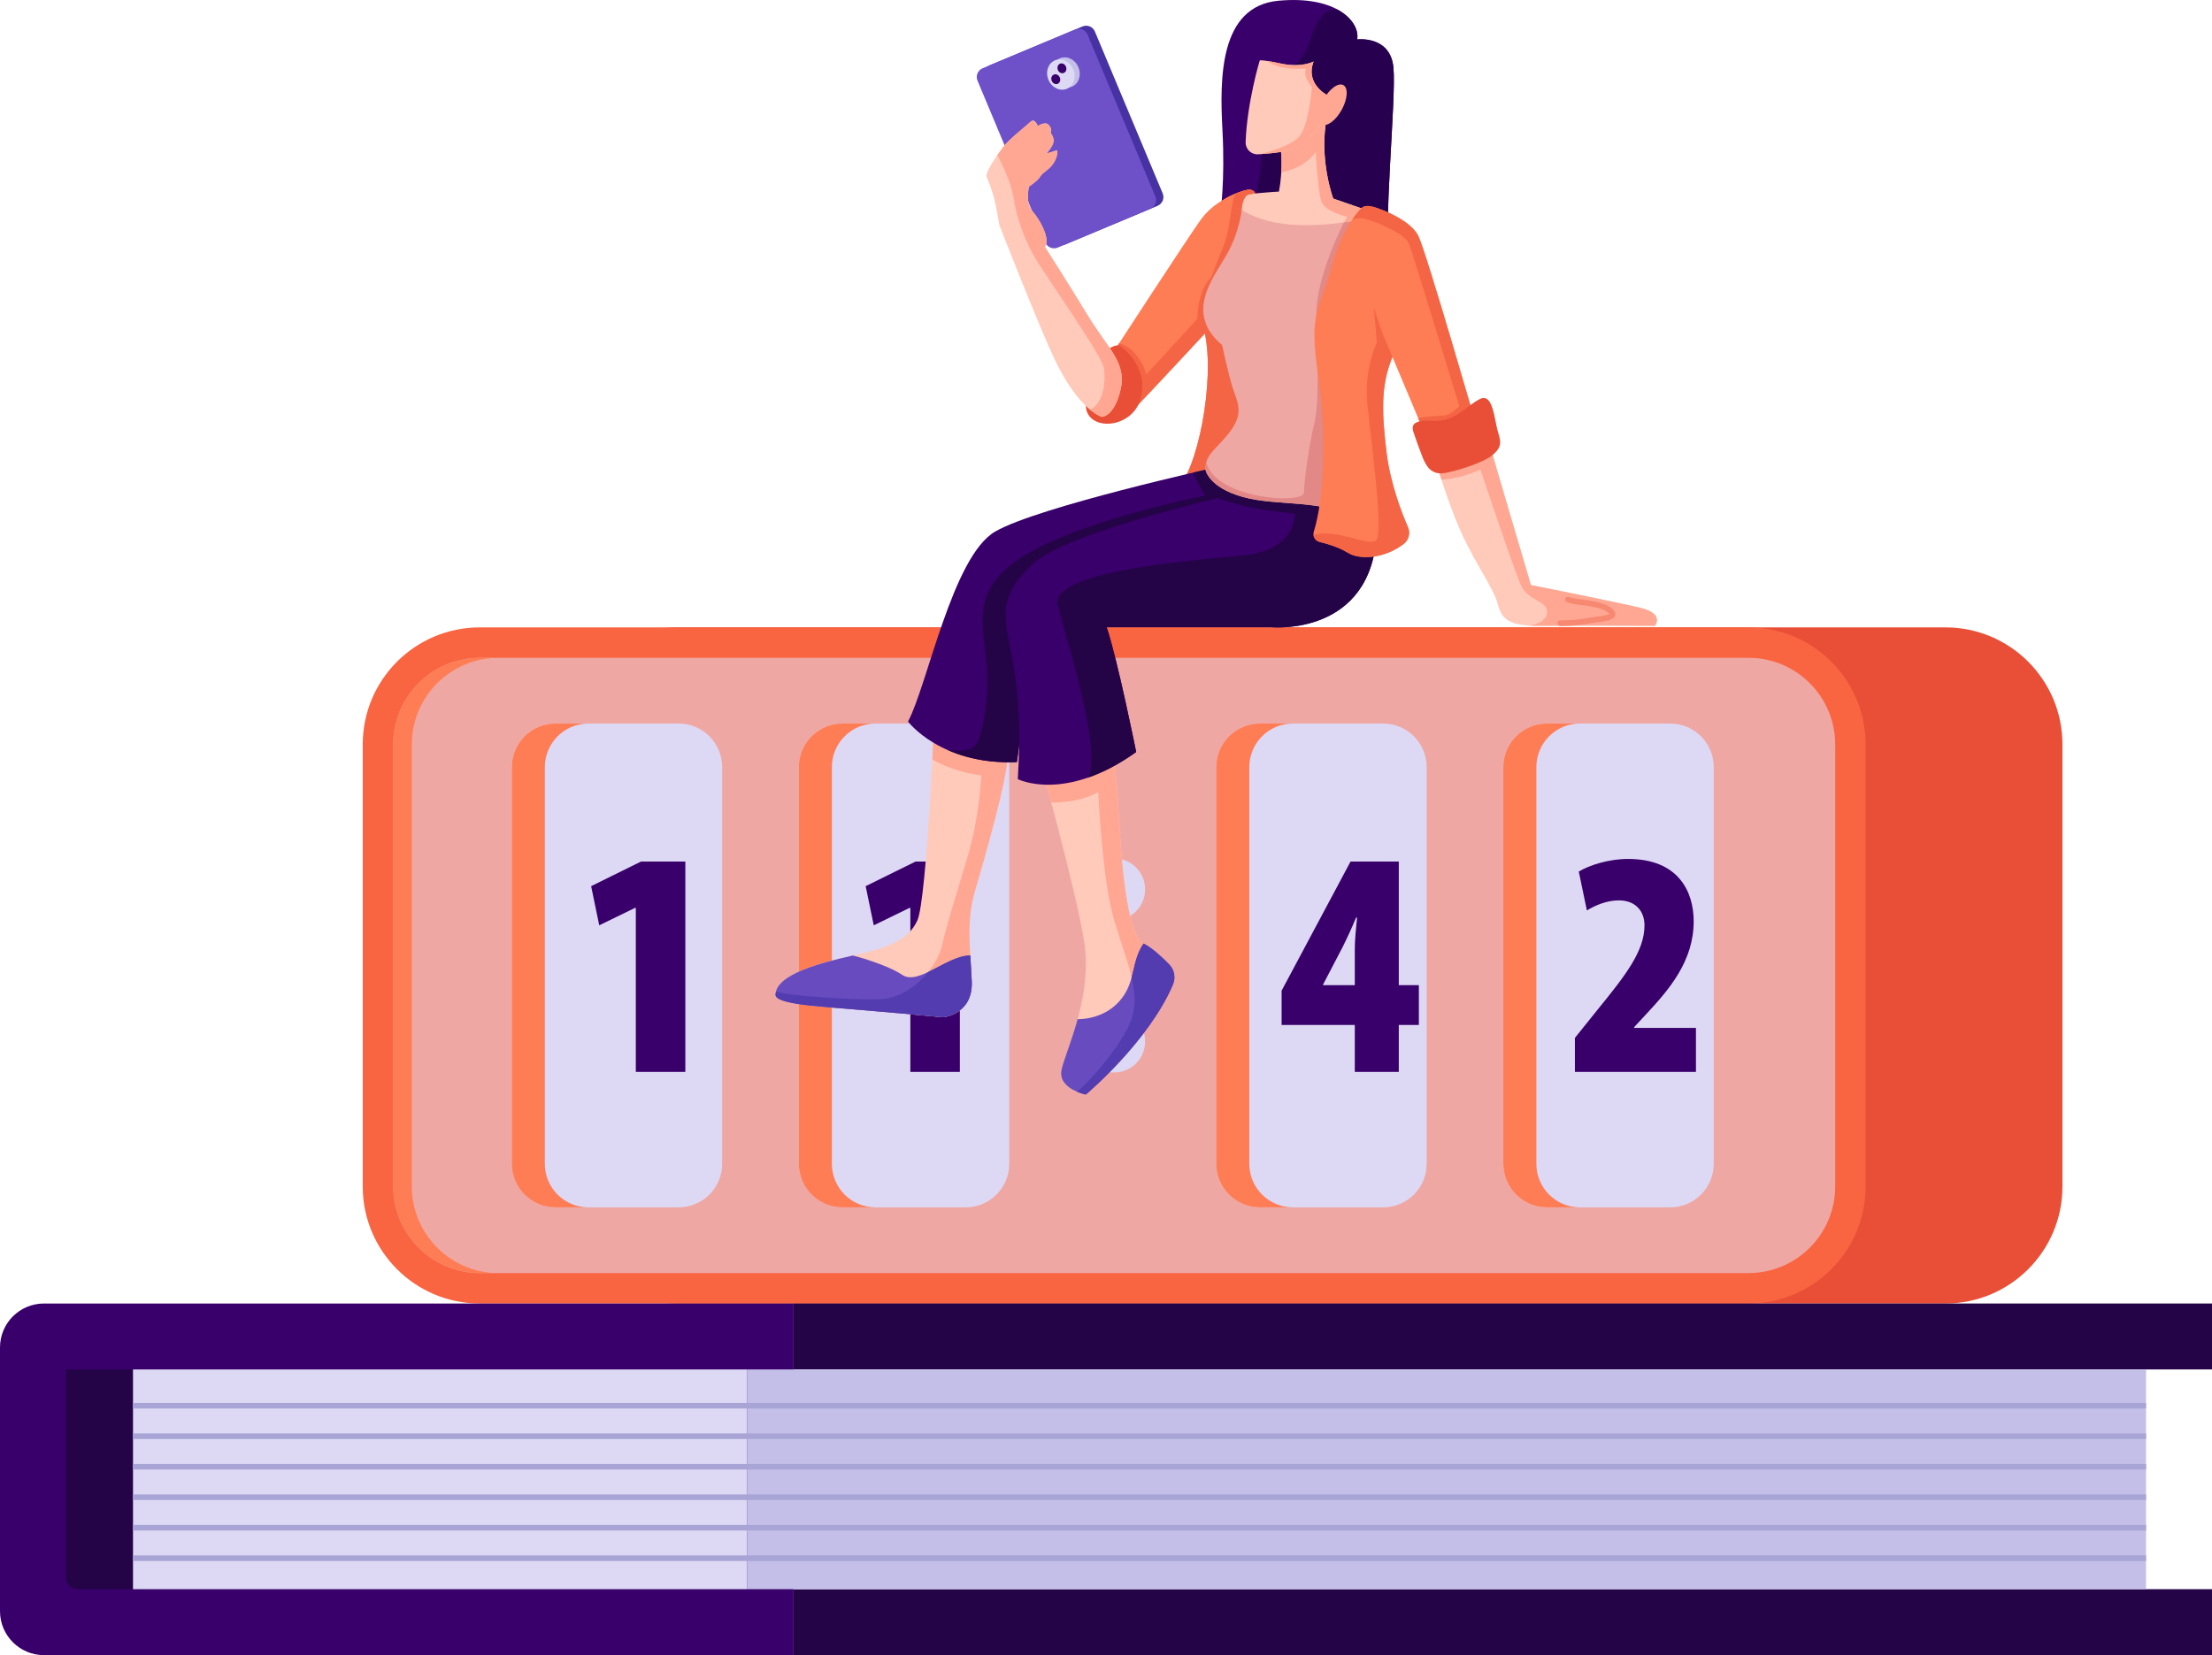 <?xml version="1.0" encoding="utf-8"?>
<!-- Generator: Adobe Illustrator 24.3.0, SVG Export Plug-In . SVG Version: 6.00 Build 0)  -->
<svg version="1.1" id="Layer_1" xmlns="http://www.w3.org/2000/svg" xmlns:xlink="http://www.w3.org/1999/xlink" x="0px" y="0px"
	 viewBox="0 0 808.9 605.42" style="enable-background:new 0 0 808.9 605.42;" xml:space="preserve">
<style type="text/css">
	.st0{fill:#E84F36;}
	.st1{fill:#F96441;}
	.st2{fill:#EFA7A3;}
	.st3{fill:#DDD9F4;}
	.st4{fill:#FF7D55;}
	.st5{fill:#39006B;}
	.st6{fill:#240447;}
	.st7{fill:#C3BFE8;}
	.st8{fill:none;stroke:#A8A5D6;stroke-width:2.067;stroke-miterlimit:10;}
	.st9{fill:#4731A3;}
	.st10{fill:#FFCABA;}
	.st11{fill:#FFA792;}
	.st12{fill:#684CBF;}
	.st13{fill:#27014F;}
	.st14{fill:#F46545;}
	.st15{fill:#6E50C9;}
	.st16{fill:#E28886;}
	.st17{fill:none;stroke:#F78972;stroke-width:2.067;stroke-linecap:round;stroke-miterlimit:10;}
	.st18{fill:#523CAF;}
</style>
<g>
	<path class="st0" d="M711.4,476.81H247.43c-23.64,0-42.81-19.17-42.81-42.81V272.3c0-23.64,19.17-42.81,42.81-42.81H711.4
		c23.64,0,42.81,19.17,42.81,42.81V434C754.21,457.65,735.04,476.81,711.4,476.81z"/>
	<path class="st1" d="M639.43,476.81H175.46c-23.64,0-42.81-19.17-42.81-42.81V272.3c0-23.64,19.17-42.81,42.81-42.81h463.97
		c23.64,0,42.81,19.17,42.81,42.81V434C682.24,457.65,663.07,476.81,639.43,476.81z"/>
	<path class="st2" d="M175.46,465.68c-17.47,0-31.68-14.21-31.68-31.68V272.3c0-17.47,14.21-31.68,31.68-31.68h463.97
		c17.47,0,31.68,14.21,31.68,31.68V434c0,17.47-14.21,31.68-31.68,31.68H175.46z"/>
	<circle class="st3" cx="407.44" cy="380.98" r="11.32"/>
	<circle class="st3" cx="407.44" cy="325.32" r="11.32"/>
	<path class="st3" d="M353.13,264.66h-45.07c-8.8,0-15.94,7.14-15.94,15.94v145.1c0,8.8,7.14,15.94,15.94,15.94h45.07
		c8.8,0,15.94-7.14,15.94-15.94V280.6C369.07,271.8,361.93,264.66,353.13,264.66z"/>
	<path class="st3" d="M248.15,264.66h-45.07c-8.8,0-15.94,7.14-15.94,15.94v145.1c0,8.8,7.14,15.94,15.94,15.94h45.07
		c8.8,0,15.94-7.14,15.94-15.94V280.6C264.09,271.8,256.96,264.66,248.15,264.66z"/>
	<path class="st3" d="M610.75,264.66h-45.07c-8.8,0-15.94,7.14-15.94,15.94v145.1c0,8.8,7.14,15.94,15.94,15.94h45.07
		c8.8,0,15.94-7.14,15.94-15.94V280.6C626.69,271.8,619.55,264.66,610.75,264.66z"/>
	<path class="st3" d="M505.77,264.66H460.7c-8.8,0-15.94,7.14-15.94,15.94v145.1c0,8.8,7.14,15.94,15.94,15.94h45.07
		c8.8,0,15.94-7.14,15.94-15.94V280.6C521.71,271.8,514.58,264.66,505.77,264.66z"/>
	<path class="st4" d="M199.24,425.7V280.6c0-8.8,7.14-15.94,15.94-15.94h-12.09c-8.8,0-15.94,7.14-15.94,15.94v145.1
		c0,8.8,7.14,15.94,15.94,15.94h12.09C206.37,441.64,199.24,434.5,199.24,425.7z"/>
	<path class="st4" d="M304.21,425.7V280.6c0-8.8,7.14-15.94,15.94-15.94h-12.09c-8.8,0-15.94,7.14-15.94,15.94v145.1
		c0,8.8,7.14,15.94,15.94,15.94h12.09C311.35,441.64,304.21,434.5,304.21,425.7z"/>
	<path class="st4" d="M456.86,425.7V280.6c0-8.8,7.14-15.94,15.94-15.94H460.7c-8.8,0-15.94,7.14-15.94,15.94v145.1
		c0,8.8,7.14,15.94,15.94,15.94h12.09C463.99,441.64,456.86,434.5,456.86,425.7z"/>
	<path class="st4" d="M561.83,425.7V280.6c0-8.8,7.14-15.94,15.94-15.94h-12.09c-8.8,0-15.94,7.14-15.94,15.94v145.1
		c0,8.8,7.14,15.94,15.94,15.94h12.09C568.97,441.64,561.83,434.5,561.83,425.7z"/>
	<g>
		<path class="st4" d="M150.6,434V272.3c0-17.47,14.21-31.68,31.68-31.68h-6.82c-17.47,0-31.68,14.21-31.68,31.68V434
			c0,17.47,14.21,31.68,31.68,31.68h6.82C164.81,465.68,150.6,451.47,150.6,434z"/>
	</g>
	<g>
		<g>
			<path class="st5" d="M232.51,332.07h-0.24l-13.14,6.4l-2.96-14.32l18.23-9h16.22v76.94h-18.11V332.07z"/>
			<path class="st5" d="M332.9,332.07h-0.24l-13.14,6.4l-2.96-14.32l18.23-9h16.22v76.94H332.9V332.07z"/>
			<path class="st5" d="M495.43,392.09v-17.17h-26.76v-12.55l25.21-47.23h17.64v45.22h7.34v14.55h-7.34v17.17H495.43z
				 M495.43,360.37v-13.15c0-3.55,0.47-7.92,0.83-11.59h-0.36c-1.42,3.43-2.96,6.86-4.97,10.89l-7.1,13.61v0.24H495.43z"/>
			<path class="st5" d="M575.92,392.09v-12.43l8.17-10.18c10.3-12.66,17.28-21.54,17.28-31.01c0-5.21-3.32-9.12-9.35-9.12
				c-4.5,0-8.52,1.77-11.72,3.67l-2.96-14.21c3.9-2.37,11.01-4.62,17.99-4.62c18.58,0,24.03,12.08,24.03,22.84
				c0,14.45-8.88,24.86-17.4,33.97l-4.38,4.73V376h22.61v16.1H575.92z"/>
		</g>
	</g>
</g>
<g>
	<path class="st5" d="M290.2,476.81H16.08C7.2,476.81,0,484.01,0,492.89v96.46c0,8.88,7.2,16.08,16.08,16.08H290.2V476.81z"/>
	<path class="st6" d="M24.11,500.93h24.53v80.38h-20.2c-2.39,0-4.33-1.94-4.33-4.33V500.93z"/>
	<rect x="48.64" y="500.93" class="st3" width="224.66" height="80.38"/>
	<rect x="290.2" y="581.31" class="st6" width="518.7" height="24.11"/>
	<rect x="290.2" y="476.81" class="st6" width="518.7" height="24.11"/>
	
		<rect x="273.3" y="500.93" transform="matrix(-1 -1.224647e-16 1.224647e-16 -1 1058.085 1082.237)" class="st7" width="511.49" height="80.38"/>
	<g>
		<g>
			<line class="st8" x1="48.64" y1="569.97" x2="784.79" y2="569.97"/>
			<line class="st8" x1="48.64" y1="558.82" x2="784.79" y2="558.82"/>
			<line class="st8" x1="48.64" y1="547.66" x2="784.79" y2="547.66"/>
			<line class="st8" x1="48.64" y1="536.5" x2="784.79" y2="536.5"/>
			<line class="st8" x1="48.64" y1="525.34" x2="784.79" y2="525.34"/>
			<line class="st8" x1="48.64" y1="514.19" x2="784.79" y2="514.19"/>
		</g>
	</g>
</g>
<g>
	<path class="st9" d="M423.32,75.28l-33.85,14.17c-1.77,0.74-3.8-0.09-4.54-1.86l-24.79-59.2c-0.74-1.77,0.09-3.8,1.86-4.54
		l33.85-14.17c1.77-0.74,3.8,0.09,4.54,1.86l24.79,59.2C425.92,72.51,425.08,74.54,423.32,75.28z"/>
	<path class="st10" d="M379.95,277.17c0,0,13.31,47.24,16.51,67.29c3.2,20.04-6.74,39.75-8.25,46.82s8.88,9.1,8.88,9.1
		s22.89-19.24,31.83-40.16c1.08-2.53,0.58-5.46-1.34-7.43c-2.52-2.59-6.23-6.07-9.4-7.66c-5.39-2.69-7.83-24.57-8.93-44.97
		c-1.1-20.4-2.69-27.29-2.69-27.29L379.95,277.17z"/>
	<g>
		<path class="st11" d="M427.58,352.79c-2.52-2.59-6.23-6.07-9.4-7.66c-5.39-2.69-7.83-24.57-8.93-44.97
			c-1.1-20.4-2.69-27.29-2.69-27.29l-26.61,4.3c0,0,1.92,6.83,4.48,16.4c3.19,0.01,11.12-0.35,17.19-3.86c0,0,1.33,31.92,5.87,47.09
			c4.54,15.17,9.95,26.38,6.12,36.54c-3.06,8.13-13.64,20.89-19.77,26.01c1.77,0.74,3.25,1.03,3.25,1.03s22.89-19.24,31.83-40.16
			C430,357.69,429.5,354.76,427.58,352.79z"/>
	</g>
	<path class="st12" d="M397.09,400.37c0,0,22.89-19.24,31.83-40.16c1.08-2.53,0.58-5.46-1.34-7.43c-2.52-2.59-6.23-6.07-9.4-7.66
		c-4.72,6.91-2.69,14.32-8.93,21.22c-6.23,6.91-15.18,6.44-15.18,6.44l0,0c-2.27,8.29-5.12,14.96-5.88,18.49
		C386.69,398.35,397.09,400.37,397.09,400.37z"/>
	<path class="st5" d="M446.27,78.08c0,0,1.77-11.75,0.76-30.57s-1.14-45.22,20.46-47.24s29.94,7.96,28.8,14.15
		c0,0,12.13-1.52,13.26,10.23s-4,58.82-1.24,72.86c2.76,14.05,0,0.81,0,0.81L446.27,78.08z"/>
	<g>
		<g>
			<g>
				<path class="st13" d="M509.56,24.65c-1.14-11.75-13.26-10.23-13.26-10.23c0.62-3.36-1.58-7.81-7.14-10.88
					c-11.12-1.15-8.29,20.32-18.39,20.67c-10.11,0.35-9.67,7.91-9.15,15.05c0.53,7.13,0,12.73,0,12.73
					c-0.44,13.09-2.6,20.54-2.6,20.54l-0.82,8.81l0.93,0.78l49.18,15.4C505.55,83.46,510.69,36.39,509.56,24.65z"/>
			</g>
		</g>
	</g>
	<path class="st4" d="M454.05,76.86c0,0,0.13-5.57,3.08-5.88l1.89-0.21c0,0-0.45-1.44-2.3-1.4c-1.85,0.04-8.81,2.68-10.46,4.67
		c-1.65,1.99-9.35,30.48-5.65,47.96s-2.66,50.47-10.58,57.21l20.71-1.32l15.31-25.39V89.8L454.05,76.86z"/>
	<g>
		<path class="st14" d="M457.13,159.36l-1.25-36c0,0-6.04-27.75-12.11-22.73c-1.87,1.54-3.14,3.65-4.01,5.83
			c-0.3,5.48-0.12,10.9,0.86,15.53c3.7,17.48-2.66,50.47-10.58,57.21l6.63-0.42l12.95-7.33L457.13,159.36z"/>
	</g>
	<path class="st4" d="M448.67,72.52c0,0-5.31,1.94-9.68,8c-4.38,6.06-32.89,49.86-32.89,49.86l-3.16,22.11c0,0,7.45,1.64,13.39-4.55
		c5.94-6.19,29.05-31.08,29.05-31.08l11.75-31.96l-1.63-10.86L448.67,72.52z"/>
	<path class="st14" d="M455.5,74.04l-4.5-1c-1.15,4.15-1.12,11.28-4.07,18.18c-3.61,8.44-5.46,14.86-5.46,14.86l4.8,1.15
		c0,0,6.69-11.69,7.67-13.63l0.19-0.51c0.29-1.02,1.5-5.15,2.8-9.57L455.5,74.04z"/>
	<g>
		<path class="st14" d="M402.94,152.48c0,0,7.45,1.64,13.39-4.55c5.94-6.19,29.05-31.08,29.05-31.08l4.45-12.12
			c-1.85-3.64-3.96-5.86-6.07-4.12c-6.07,5.01-5.89,16.01-5.89,16.01l-18.73,20.36c0,0-0.57-3.83-4.4-8
			c-1.98-2.17-4.03-3.03-5.54-3.38c-1.91,2.94-3.11,4.77-3.11,4.77L402.94,152.48z"/>
	</g>
	<path class="st0" d="M405.85,127.37c0,0,2.4-1.66,3.79-0.78c1.39,0.88,10.61,8.15,7.45,19.33c-3.16,11.18-19.58,12-20.02,2.59
		C396.62,139.09,405.85,127.37,405.85,127.37z"/>
	<path class="st15" d="M420.64,76.4l-33.85,14.17c-1.77,0.74-3.8-0.09-4.54-1.86l-24.79-59.2c-0.74-1.77,0.09-3.8,1.86-4.54
		l33.85-14.17c1.77-0.74,3.8,0.09,4.54,1.86l24.79,59.2C423.24,73.63,422.4,75.66,420.64,76.4z"/>
	
		<ellipse transform="matrix(0.922 -0.386 0.386 0.922 20.044 152.66)" class="st7" cx="389.98" cy="26.44" rx="4.94" ry="5.64"/>
	
		<ellipse transform="matrix(0.922 -0.386 0.386 0.922 19.598 152.001)" class="st3" cx="388.12" cy="27.22" rx="4.94" ry="5.64"/>
	
		<ellipse transform="matrix(0.922 -0.386 0.386 0.922 20.517 151.968)" class="st5" cx="388.5" cy="24.92" rx="1.6" ry="1.83"/>
	
		<ellipse transform="matrix(0.922 -0.386 0.386 0.922 18.806 151.411)" class="st5" cx="386.25" cy="28.9" rx="1.6" ry="1.83"/>
	<path class="st10" d="M402.94,152.48c0,0-8.34-2.15-17.43-21.35c-5.62-11.87-20.07-48.81-20.07-48.81s-0.44-3.01-1.39-7.56
		c-0.95-4.55-2.42-8.07-3.23-9.91c-0.81-1.83,4.26-8.66,6.16-11.23s8.36-7.63,9.91-9.1c1.54-1.47,2.64,1.61,2.64,1.61
		s2.64-1.98,4.04-0.37c1.39,1.61,0.59,2.79,0.59,2.79s1.39,1.61,1.1,3.38c-0.29,1.76-2.57,4.18-2.57,4.18s2.71-0.66,3.52-1.1
		c0.81-0.44,0.59,2.35-0.95,4.7s-4.11,3.45-4.84,4.84c-0.73,1.39-4.1,3.68-4.1,3.68s-1.57,5.79,1.29,9.09
		c2.56,2.96,5.79,8.67,4.96,11.95c-0.1,0.38-0.25,0.73-0.46,1.04c0,0,7.58,11.75,15.41,24.64c7.83,12.88,14.62,17.76,12.25,27.66
		C407.4,152.53,402.94,152.48,402.94,152.48z"/>
	<path class="st10" d="M341.72,261.25c0,0-2.79,67.54-6.23,75.37c-3.44,7.83-12.3,10.36-23.58,12.88
		c-11.28,2.53-28.3,6.86-28.3,14.32c0,1.18,1.18,3.2,18.36,4.55s42.95,3.71,42.95,3.71s10.95-0.96,10.44-13.11
		c-0.51-12.15-2.18-21.84,1.35-33.67c3.53-11.83,11.79-40.97,11.79-48.89S341.72,261.25,341.72,261.25z"/>
	<g>
		<path class="st11" d="M368.5,276.41c0-7.92-26.78-15.16-26.78-15.16s-0.29,6.91-0.79,16.54c3.31,1.9,9.54,4.81,17.93,5.81
			c0,0-0.66,15.07-4.94,29.45c-4.29,14.38-7.98,26.12-9.43,32.85c-1.45,6.73-10.55,19.52-23.61,19.66
			c-11.31,0.11-31.4-1.25-37.11-2.82c-0.08,0.36-0.16,0.72-0.16,1.09c0,1.18,1.18,3.2,18.36,4.55c17.18,1.35,42.95,3.71,42.95,3.71
			s10.95-0.96,10.44-13.11c-0.51-12.15-2.18-21.84,1.35-33.67C360.24,313.46,368.5,284.32,368.5,276.41z"/>
	</g>
	<path class="st12" d="M329.96,356.61c-5.98-4-18.05-7.1-18.05-7.1c-11.28,2.53-28.3,6.86-28.3,14.32c0,1.18,1.18,3.2,18.36,4.55
		c17.18,1.35,42.95,3.71,42.95,3.71s10.95-0.96,10.44-13.11c-0.14-3.3-0.36-6.42-0.54-9.46c0,0,0,0,0,0
		C346.37,349.43,335.93,360.6,329.96,356.61z"/>
	<path class="st5" d="M444.63,170.97c0,0-65.01,14.4-80.68,23.45c-15.66,9.05-24.73,56.05-31.9,69.52c0,0,12.03,16,39.82,14.82
		l8.08-60.3l92.3-10.95l-1.68-36.55H444.63z"/>
	<g>
		<path class="st6" d="M470.57,170.97h-25.94c0,0-3.18,0.7-8.29,1.9c0,0,1.64,4.18,4.49,8.4c0,0-40.55,7.91-62.97,20.05
			c-22.43,12.14-19,24.8-17.28,39.18c1.71,14.38-1.45,28.36-3.56,31.79c-2.05,3.33-9.96,2.16-10.42,2.09
			c6.24,2.74,14.58,4.84,25.27,4.39l8.08-60.3l92.3-10.95L470.57,170.97z"/>
	</g>
	<path class="st5" d="M458.1,179.22c0,0-67.04,14.49-80.51,27.12c-13.47,12.63-10.11,19.87-7.41,34.53
		c2.69,14.65,3.03,26.78,2.02,44.13c0,0,17.18,8.76,43.29-9.94c0,0-6.74-33.52-10.78-45.64h60.13c0,0,37.05,3.62,38.65-34.99
		l-1.43-11.5l-22.74-5.05L458.1,179.22z"/>
	<g>
		<path class="st6" d="M502.06,182.93l-22.74-5.05l-21.22,1.35c0,0-5.08,1.1-12.7,2.95c0.01,0,8.49,3.23,17.45,4.38
			c8.97,1.14,10.66,1.41,10.66,1.41s0.64,13.43-19.15,15.25c-19.79,1.81-70.44,5.9-67.54,18.04c2.9,12.13,15.97,51.51,11.35,63.09
			c5.17-1.82,10.97-4.73,17.31-9.27c0,0-6.74-33.52-10.78-45.64h60.13c0,0,37.05,3.62,38.65-34.99L502.06,182.93z"/>
	</g>
	<path class="st2" d="M454.05,76.86c0,0-0.71,7.79-5.38,16.13s-15.88,21.35-1.77,33.22c0,0,2.36,10.99,3.92,15.79
		c1.56,4.8,4.17,8.84-0.76,15.54c-4.93,6.7-9.47,8.46-9.22,14.27c0,0,0.96,6.44,13.68,9.98c12.72,3.54,29.52,0.63,41.02,8.08
		c0,0,5.31,2.91,7.96,4.55c0,0,4.7-4.29,3.24-8.97c-1.47-4.67-6.39-15.03-7.15-26.02s1.64-36.76,1.64-36.76l5.05-42.44l-1.52-1.64
		L454.05,76.86z"/>
	<g>
		<path class="st16" d="M454.52,181.79c12.72,3.54,29.52,0.63,41.02,8.08c0,0,5.31,2.91,7.96,4.55c0,0,4.7-4.29,3.24-8.97
			c-1.47-4.67-6.39-15.03-7.15-26.02c-0.76-10.99,1.64-36.76,1.64-36.76l5.05-42.44l-1.52-1.64l-12.04-0.41l-1.24,3.16
			c0,0-10.21,19.6-10.1,33.78c0.11,14.18,1.34,31.26-0.77,39.87c-2.11,8.61-3.66,20.96-3.78,25.23c-0.12,4.26-31.93,2.47-35.7-11
			c-0.21,0.79-0.34,1.63-0.3,2.6C440.84,171.81,441.8,178.25,454.52,181.79z"/>
	</g>
	<path class="st10" d="M524.65,167.43c0,0,4.37,15.37,9.54,26.99c5.18,11.62,11.87,20.59,13.39,26.15
		c1.52,5.56,3.41,8.46,15.41,8.34s42.19,0,42.19,0s3.66-4.43-5.31-6.57c-8.97-2.15-40.04-8.34-40.04-8.34s-15.16-51.29-15.16-51.67
		S524.65,167.43,524.65,167.43z"/>
	<g>
		<path class="st11" d="M599.88,222.34c-8.97-2.15-40.04-8.34-40.04-8.34s-15.16-51.29-15.16-51.67s-20.03,5.09-20.03,5.09
			s0.95,3.32,2.47,8.02c2.43-0.1,7.68-0.7,14.27-3.68c0,0,12.97,39.05,15.21,43.14c2.24,4.09,7.34,4.88,8.68,7.26
			c1.34,2.37-0.01,5.99-6.33,6.65c1.2,0.08,2.54,0.11,4.03,0.09c12-0.13,42.19,0,42.19,0S608.85,224.49,599.88,222.34z"/>
	</g>
	<path class="st17" d="M570.54,227.96c0,0,5.59,0.07,9.89-0.81s12-0.88,8.21-3.92c-3.79-3.03-12.15-2.59-15.29-3.92"/>
	<path class="st10" d="M468.46,55.58c0,0,0.76,6.25-0.76,14.5c0,0-13.47,0.67-19.03,2.44c0,0,6.44,8.21,22.99,9.6
		c16.55,1.39,33.1-3.54,33.1-3.54l-17.21-5.94c0,0-4.75-12.77-2.8-26.91l-2.98-4.29L468.46,55.58z"/>
	<g>
		<path class="st11" d="M487.55,72.65c0,0-4.75-12.77-2.8-26.91l-2.98-4.29l-13.31,14.13c0,0,0.36,2.93,0.09,7.43
			c2.51-0.43,8.72-2.01,12.59-7.38c0,0,0.79,14.58,2.11,18.2c1.32,3.63,9.43,5.47,9.43,5.47s-0.78,1.19-1.2,2.03
			c7.79-1.12,13.27-2.74,13.27-2.74L487.55,72.65z"/>
	</g>
	<path class="st4" d="M497.83,76.2c0,0-6.92,6.39-11.11,22.12s-8.24,15.05-4.7,38.97c3.24,21.92,2.24,44.84-1.58,57.2
		c-0.51,1.64,0.52,3.36,2.19,3.76c2.83,0.67,6.96,1.9,10.16,3.89c4.66,2.9,13.79,2.05,20.54-3.18c1.86-1.45,2.49-3.98,1.54-6.14
		c-2.28-5.21-6.48-16-7.86-27.57c-1.92-16.17-2.09-25.77,3.3-37.22s1.68-48-2.02-49.86C504.59,76.31,499.66,74.11,497.83,76.2z"/>
	<path class="st4" d="M505.44,76.82c0,0,10.31,3.66,13.22,9.47c2.91,5.81,22.32,73.23,22.32,73.23l-17.77,4.38l-17.77-42.28
		C505.44,121.62,506.96,82.04,505.44,76.82z"/>
	<g>
		<path class="st14" d="M540.97,159.52c0,0-19.41-67.41-22.32-73.23c-2.91-5.81-13.22-9.47-13.22-9.47c0.27,0.94,0.45,3,0.55,5.73
			c4.01,1.75,8.36,4.19,9.32,6.73c1.72,4.57,18.34,59.27,18.34,59.27s-2.84,2.97-5.08,3.36c-1.87,0.33-7.05,0.17-9.96,1.06
			l4.59,10.92L540.97,159.52z"/>
	</g>
	<path class="st4" d="M454.05,76.86c0,0,0.13-5.57,3.08-5.88l1.89-0.21c0,0-0.45-1.44-2.3-1.4c-1.85,0.04-8.81,2.68-10.46,4.67
		L454.05,76.86z"/>
	<g>
		<path class="st14" d="M457.13,70.97l1.89-0.21c0,0-0.45-1.44-2.3-1.4c-0.84,0.02-2.75,0.58-4.73,1.37
			c-0.77,1.07-1.18,2.76-1.53,4.83l3.58,1.3C454.05,76.86,454.18,71.29,457.13,70.97z"/>
	</g>
	<path class="st0" d="M519.92,166.51c1.45,3.8,3.28,7.39,8.46,6.51c5.18-0.88,14.72-4.17,17.37-6.51c2.65-2.34,3.6-3.79,2.15-8.15
		s-1.77-14.78-6.63-12.44c-4.86,2.34-9.22,8.46-16.67,8.02c-7.45-0.44-8.78,1.14-7.64,4.36
		C518.08,161.52,518.55,162.93,519.92,166.51z"/>
	<path class="st10" d="M460.66,22.14c0,0-4.63,15.33-5.15,29.84c-0.09,2.53,2,4.61,4.53,4.46c4.5-0.26,11.23-0.91,14.81-2.56
		c0.71-0.33,1.35-0.8,1.88-1.38l7.56-8.15l1.01-9.6c0,0-8.08-4.04-4.93-12.25c0,0-4.26,2.38-11.92,0.76
		C460.8,21.63,460.66,22.14,460.66,22.14z"/>
	
		<ellipse transform="matrix(0.48 -0.877 0.877 0.48 219.668 447.491)" class="st11" cx="487.55" cy="38.33" rx="8.19" ry="3.82"/>
	<path class="st14" d="M482.62,198.24c2.83,0.67,6.96,1.9,10.16,3.89c4.66,2.9,13.79,2.05,20.54-3.18c1.86-1.45,2.49-3.98,1.54-6.14
		c-2.28-5.21-6.48-16-7.86-27.57c-1.78-14.95-2.04-24.29,2.18-34.66l0-0.01l-3.76-8.95c0,0-6.96,10.4-5.38,26.23
		c1.58,15.83,6.16,48.02,2.99,49.95c-3.17,1.93-14.07-4.37-22.16-2.19c-0.19,0.05-0.35,0.11-0.54,0.17
		C480.53,196.95,481.4,197.95,482.62,198.24z"/>
	<path class="st14" d="M508.29,78.16c-3.71-1.85-8.63-4.06-10.46-1.97c0,0-1.4,1.3-3.31,4.14c0.02-0.01,2.38-0.91,4.39-0.38
		c1.37,0.36,7.59,2.4,12.01,5.1C510.14,81.23,509.21,78.63,508.29,78.16z"/>
	<g>
		<path class="st14" d="M454.06,93.33c0-0.02,0.03-0.11,0.07-0.25l-0.19,0.51C454.01,93.45,454.05,93.36,454.06,93.33z"/>
	</g>
	<path class="st11" d="M480.38,22.5c0,0-4.26,2.38-11.92,0.76c-2.25-0.48-3.84-0.77-4.98-0.94c4.36,3.69,14.12,2.76,14.12,2.76
		c-1.37,2.76,2.15,6.8,2.15,6.8s-1.18,14.38-4.74,18.2c-3.28,3.53-12.82,5.95-14.3,6.31c4.48-0.28,10.73-0.95,14.13-2.51
		c0.71-0.33,1.35-0.8,1.88-1.38l7.56-8.15l1.01-9.6C485.3,34.75,477.22,30.71,480.38,22.5z"/>
	<polygon class="st14" points="505.44,121.62 502.42,112.6 503.49,125.34 	"/>
	<g>
		<path class="st18" d="M427.58,352.79c-2.52-2.59-6.23-6.07-9.4-7.66c-2.76,4.04-3.22,8.25-4.37,12.43
			c1.32,5.72,1.63,10.87-0.21,15.78c-3.06,8.13-13.64,20.89-19.77,26.01c1.77,0.74,3.25,1.03,3.25,1.03s22.89-19.24,31.83-40.16
			C430,357.69,429.5,354.76,427.58,352.79z"/>
	</g>
	<g>
		<path class="st18" d="M301.97,368.37c17.18,1.35,42.95,3.71,42.95,3.71s10.95-0.96,10.44-13.11c-0.14-3.3-0.36-6.42-0.54-9.46
			c0,0,0,0,0,0c-4.89-0.04-10.45,3.68-15.42,6.05c-4.19,5.2-10.62,9.92-18.52,10c-11.31,0.11-31.4-1.25-37.11-2.82
			c-0.08,0.36-0.16,0.72-0.16,1.09C283.61,365,284.79,367.02,301.97,368.37z"/>
	</g>
	<path class="st11" d="M397.51,114.97c-7.83-12.88-15.41-24.64-15.41-24.64c0.22-0.31,0.37-0.66,0.46-1.04
		c0.83-3.27-2.4-8.99-4.96-11.95c-2.86-3.3-1.29-9.09-1.29-9.09s3.37-2.28,4.1-3.68c0.73-1.39,3.3-2.49,4.84-4.84
		c1.54-2.35,1.76-5.14,0.95-4.7c-0.81,0.44-3.52,1.1-3.52,1.1s2.27-2.42,2.57-4.18c0.29-1.76-1.1-3.38-1.1-3.38s0.81-1.17-0.59-2.79
		c-1.39-1.61-4.04,0.37-4.04,0.37s-1.1-3.08-2.64-1.61c-1.54,1.47-8,6.53-9.91,9.1c-0.55,0.75-1.37,1.85-2.24,3.09
		c0,0.01,4.89,8.88,5.95,15.79c1.06,6.91,3.96,15.53,8.27,22.56c4.31,7.04,23.57,34.47,24.62,39.13c1.01,4.48,0.07,13.57-5.01,15.6
		c2.68,2.22,4.37,2.67,4.37,2.67s4.46,0.05,6.82-9.85S405.34,127.85,397.51,114.97z"/>
</g>
</svg>
